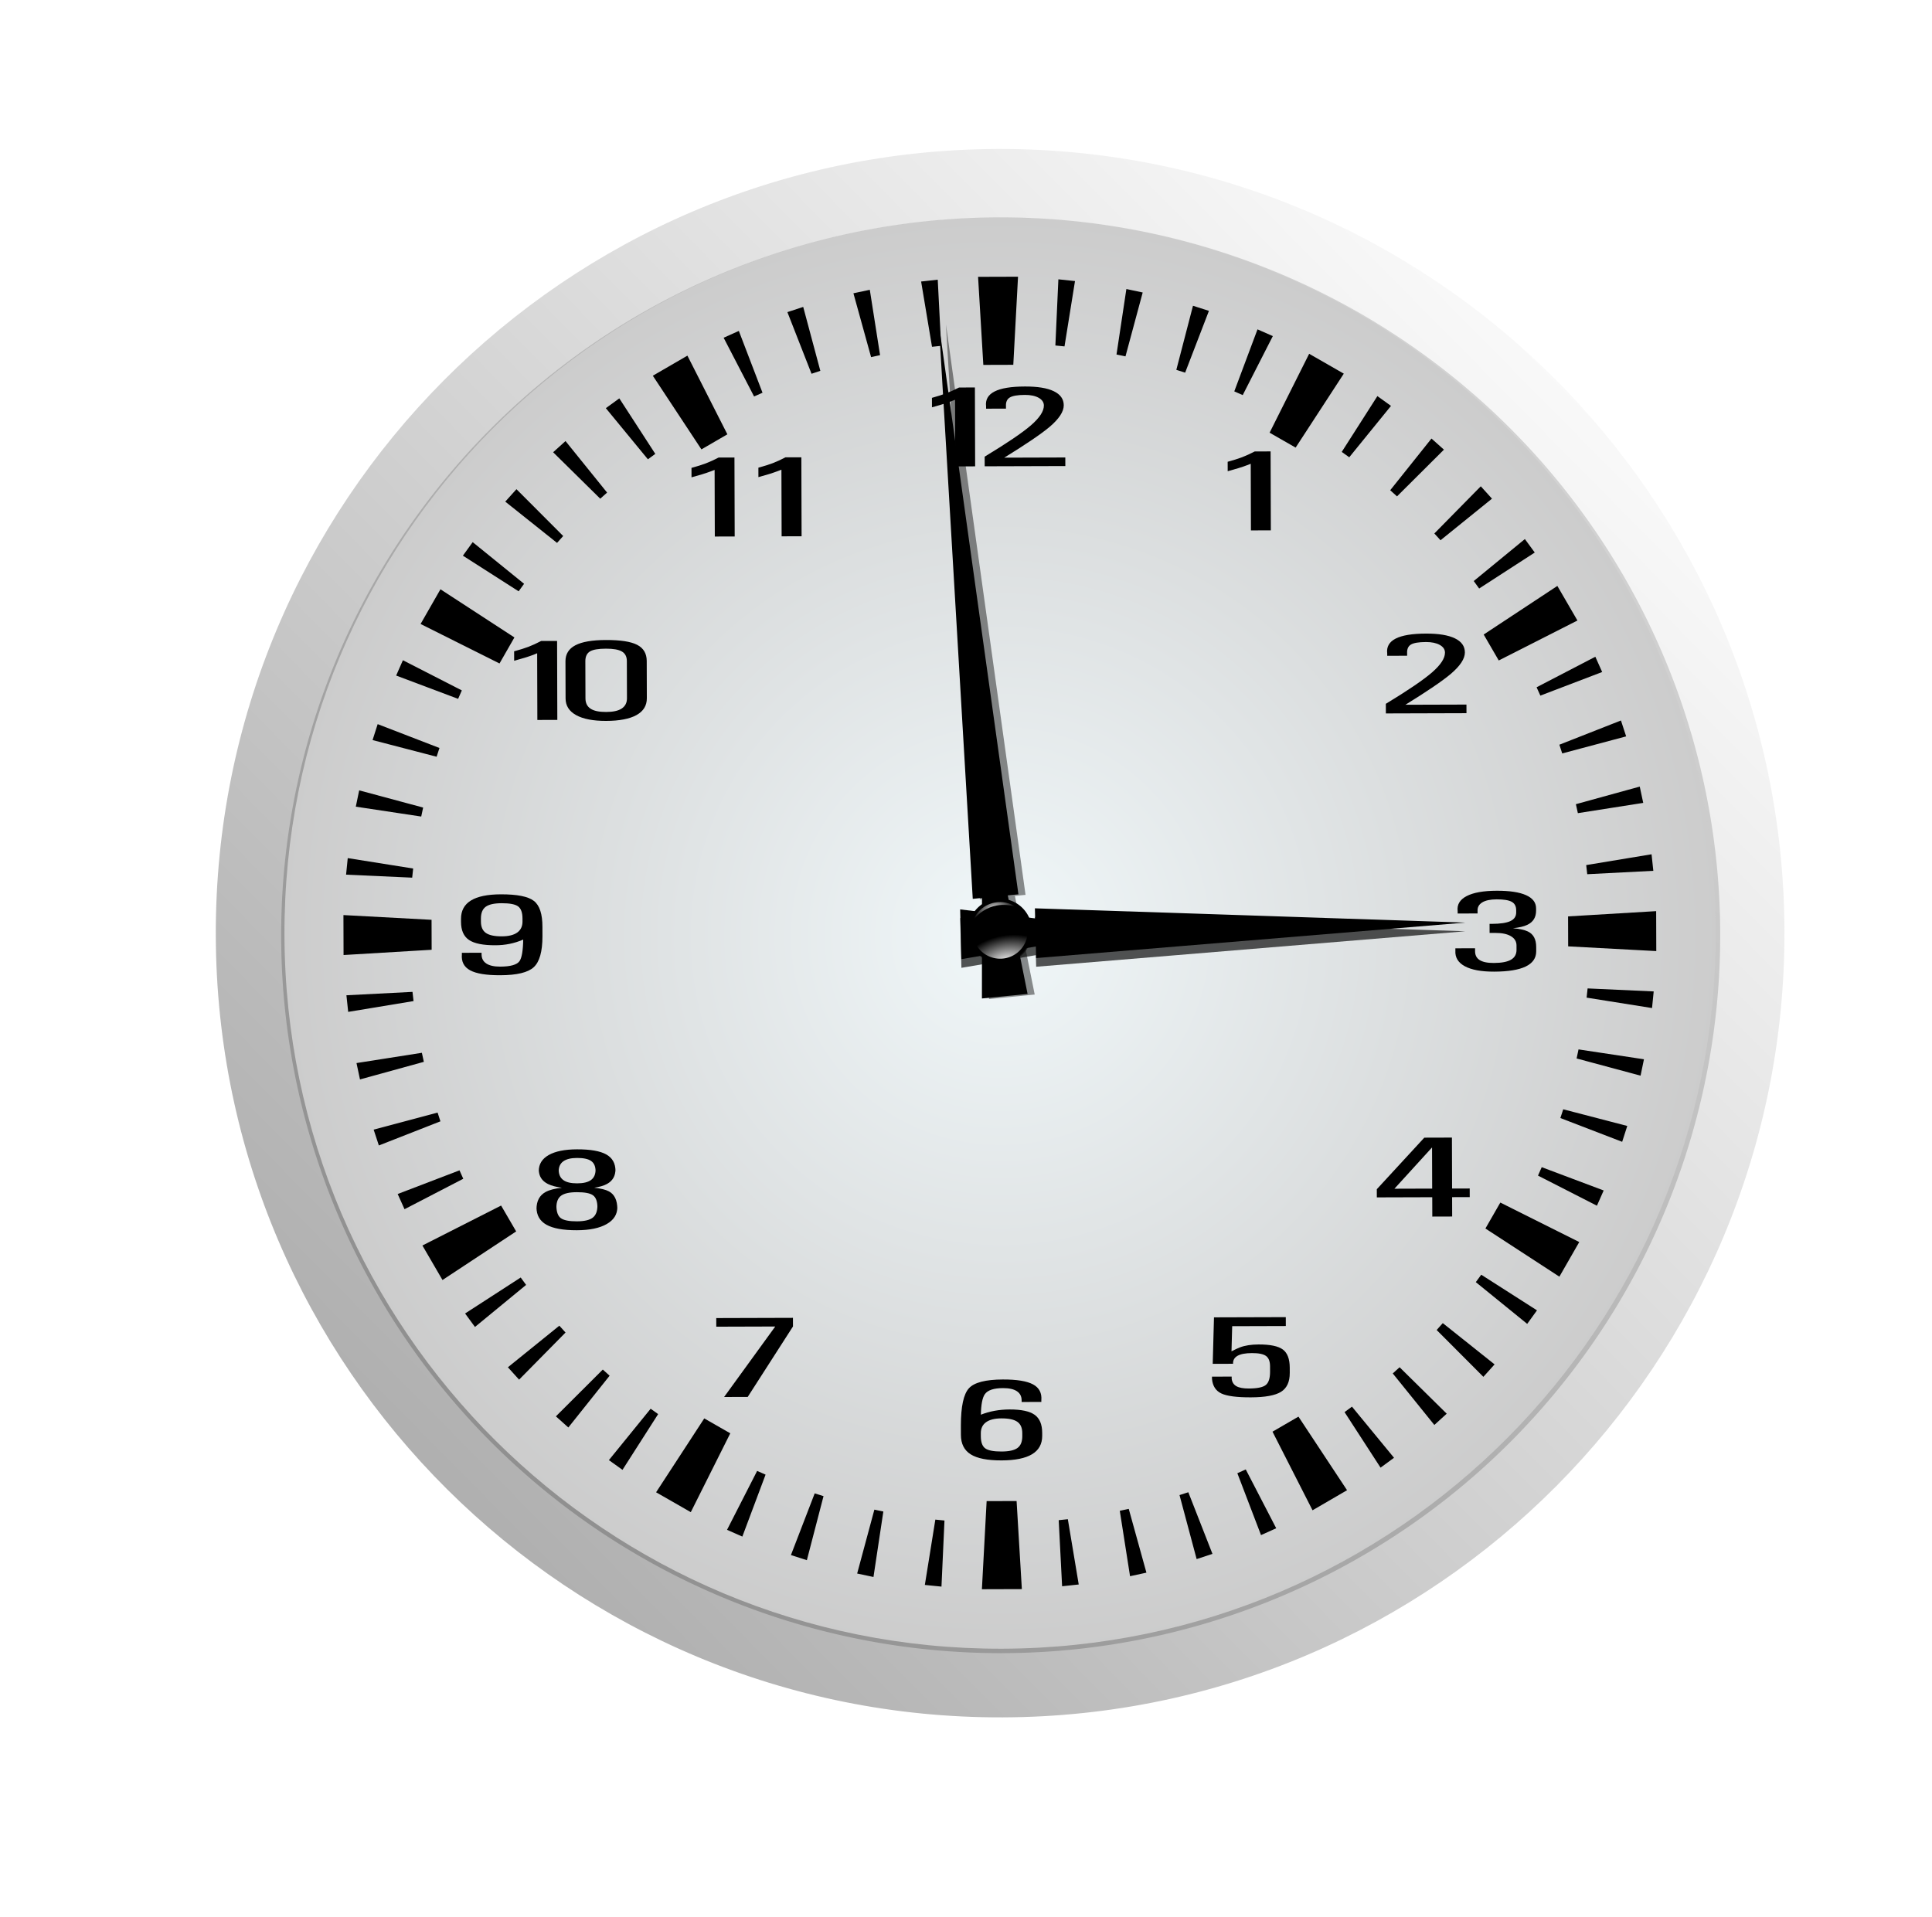 <?xml version="1.0" encoding="UTF-8"?>
<svg version="1.1" viewBox="0 0 389 386" xmlns="http://www.w3.org/2000/svg" xmlns:xlink="http://www.w3.org/1999/xlink">
<defs>
<filter id="d" color-interpolation-filters="sRGB">
<feGaussianBlur stdDeviation="1.046"/>
</filter>
<filter id="a" color-interpolation-filters="sRGB">
<feGaussianBlur stdDeviation="2.487"/>
</filter>
<radialGradient id="b" cx="-485.71" cy="332.36" r="262.86" gradientTransform="matrix(.63 0 0 .629 795.27 418.34)" gradientUnits="userSpaceOnUse">
<stop stop-color="#f0f7f9" offset="0"/>
<stop stop-color="#ccc" offset="1"/>
</radialGradient>
<linearGradient id="c" x1="358.16" x2="636.49" y1="747.2" y2="473.73" gradientUnits="userSpaceOnUse">
<stop offset="0"/>
<stop stop-color="#fff" offset="1"/>
</linearGradient>
<radialGradient id="e" cx="-257.14" cy="353" r="52.319" gradientTransform="matrix(1.636 -.014 .009 1 160.42 -3.619)" gradientUnits="userSpaceOnUse">
<stop stop-color="#fff" offset="0"/>
<stop stop-color="#fff" stop-opacity="0" offset="1"/>
</radialGradient>
<radialGradient id="f" cx="-260.01" cy="219.21" r="37.016" gradientTransform="matrix(-.992 .125 -.075 -.598 -502.2 415.88)" gradientUnits="userSpaceOnUse">
<stop stop-color="#fff" offset="0"/>
<stop stop-color="#fff" stop-opacity="0" offset="1"/>
</radialGradient>
</defs>
<g fill="none">
<rect transform="rotate(90 194.64 198.56) matrix(1 0 0 1 -339.06 577.61)" x="346.7" y="-573.05" width="374" height="388" ry="62"/>
<rect transform="translate(-184.41 -335.14)" x="184.41" y="335.14" width="374" height="382.09" ry="62.67" opacity=".46"/>
</g>
<g transform="matrix(1 -.003 .003 1 -.655 .705)">
<g transform="matrix(.875 0 0 .875 -218.76 -349.41)">
<g transform="translate(-8.947,-12.781)">
<path d="m654.9 627.24a165.57 165.22 0 1 1-331.14 0 165.57 165.22 0 1 1 331.14 0z" fill="url(#b)" fill-rule="evenodd"/>
<path d="m484.58 475.69 1.149 20.273h6.895l1.149-20.273h-9.193zm-9.283 0.628-3.825 0.413 2.46 15.029 2.101-0.215-0.736-15.227zm27.76 0-0.736 15.227 2.1 0.216 2.46-15.029-3.824-0.413zm-43.4 2.281-3.771 0.79 4.022 14.707 2.065-0.449-2.316-15.047zm59.04 0-2.317 15.065 2.065 0.431 4.005-14.688-3.753-0.808zm-74.374 3.896-3.645 1.185 5.512 14.203 2.029-0.664-3.896-14.724zm89.69 0-3.879 14.742 2.029 0.647 5.513-14.203-3.663-1.185zm-104.52 5.477-3.502 1.562 6.967 13.539 1.94-0.862-5.405-14.239zm119.35 0-5.387 14.257 1.939 0.862 6.967-13.557-3.519-1.562zm-131.2 5.656-7.973 4.597 11.133 16.986 5.98-3.448-9.14-18.135zm143.07 0-9.158 18.135 5.98 3.448 11.133-16.986-7.955-4.597zm-158.77 9.786-3.107 2.245 9.643 11.797 1.706-1.239-8.242-12.803zm174.44 0-8.242 12.82 1.724 1.239 9.642-11.797-3.124-2.262zm-186.85 9.786-2.855 2.568 10.81 10.72 1.58-1.401-9.535-11.886zm199.27 0.018-9.535 11.869 1.562 1.419 10.827-10.72-2.855-2.568zm-210.59 11.025-2.586 2.855 11.887 9.535 1.419-1.58-10.72-10.81zm221.9 0-10.72 10.827 1.418 1.563 11.869-9.535-2.567-2.855zm-232.01 12.156-2.263 3.107 12.803 8.242 1.257-1.724-11.797-9.625zm242.12 0.018-11.797 9.625 1.239 1.724 12.82-8.242-2.263-3.107zm-249.57 10.81-4.597 7.973 18.135 9.14 3.448-5.98-16.986-11.133zm257.01 0-16.986 11.133 3.447 5.98 18.135-9.14-4.596-7.973zm-265.7 16.304-1.562 3.52 14.239 5.405 0.861-1.94-13.539-6.985zm274.39 0.018-13.539 6.985 0.862 1.922 14.239-5.387-1.563-3.52zm-280.24 14.67-1.185 3.663 14.724 3.879 0.664-2.011-14.203-5.531zm286.09 0.018-14.185 5.531 0.646 2.011 14.724-3.879-1.185-3.663zm-290.39 15.209-0.79 3.753 15.047 2.317 0.449-2.065-14.707-4.005zm294.67 0.018-14.707 4.005 0.449 2.065 15.047-2.317-0.79-3.753zm-297.35 15.568-0.395 3.807 15.209 0.736 0.233-2.101-15.047-2.442zm300.02 0.018-15.047 2.442 0.233 2.101 15.209-0.736-0.395-3.807zm-301.05 13.09v9.194l20.273-1.149v-6.896l-20.273-1.149zm302.07 0-20.273 1.15v6.895l20.273 1.149v-9.194zm-286.23 17.722-15.209 0.737 0.395 3.824 15.047-2.442-0.234-2.119zm270.4 0.018-0.234 2.119 15.047 2.442 0.395-3.824-15.209-0.737zm-268.29 14.01-15.047 2.317 0.79 3.77 14.707-4.004-0.449-2.083zm266.16 0.018-0.449 2.083 14.707 4.004 0.79-3.77-15.047-2.317zm-262.58 13.755-14.724 3.879 1.185 3.645 14.185-5.513-0.647-2.011zm259.02 0.018-0.665 2.011 14.203 5.513 1.186-3.645-14.724-3.879zm-254.02 13.287-14.239 5.405 1.562 3.502 13.539-6.967-0.862-1.94zm249.03 0.018-0.862 1.94 13.539 6.967 1.562-3.502-14.239-5.405zm-239.48 8.116-18.135 9.14 4.597 7.955 16.985-11.133-3.447-5.962zm229.93 0-3.448 5.962 16.986 11.133 4.597-7.955-18.135-9.139zm-225.47 16.573-12.82 8.242 2.262 3.107 11.797-9.643-1.239-1.706zm221.03 0.018-1.257 1.706 11.797 9.643 2.262-3.107-12.803-8.241zm-212.17 11.097-11.869 9.535 2.567 2.855 10.72-10.81-1.418-1.58zm203.29 0.018-1.419 1.581 10.72 10.81 2.586-2.855-11.887-9.535zm-193.32 10.109-10.827 10.738 2.855 2.568 9.534-11.887-1.562-1.418zm183.35 0.018-1.58 1.419 9.534 11.887 2.855-2.586-10.81-10.72zm-172.37 9.032-9.643 11.797 3.125 2.245 8.241-12.803-1.723-1.239zm161.38 0-1.706 1.257 8.242 12.803 3.106-2.262-9.642-11.797zm-149.05 2.263-11.133 16.968 7.972 4.597 9.14-18.118-5.979-3.448zm136.73 0-5.98 3.447 9.158 18.118 7.954-4.596-11.133-16.968zm-124.6 12.12-6.967 13.539 3.519 1.562 5.387-14.239-1.939-0.862zm112.44 0-1.939 0.862 5.404 14.257 3.502-1.562-6.967-13.557zm-99.207 5.207-5.513 14.185 3.663 1.185 3.879-14.724-2.029-0.646zm85.974 0-2.029 0.646 3.896 14.742 3.645-1.185-5.512-14.203zm-46.417 1.903-1.149 20.273h9.193l-1.149-20.273h-6.895zm-25.839 1.886-4.004 14.688 3.752 0.808 2.317-15.065-2.065-0.431zm58.536 0-2.065 0.431 2.316 15.065 3.771-0.808-4.022-14.688zm-44.513 2.334-2.46 15.029 3.824 0.395 0.737-15.209-2.101-0.215zm30.489 0-2.101 0.216 0.736 15.209 3.825-0.395-2.46-15.029z" fill-rule="evenodd"/>
<g transform="matrix(.844 .536 -.536 .844 72.674 -489.57)" fill-rule="evenodd">
<g transform="matrix(.575 0 0 .575 564.71 371.42)">
<path d="m825.74 501.88-148.77 87.091 2.235 3.357-27.309 12.971 11.043 16.586 22.501-20.193 2.573 3.864 137.73-103.68-3e-3 4e-3z"/>
</g>
<g transform="matrix(.575 0 0 .575 686.9 306.95)" filter="url(#a)" opacity=".662">
<path d="m615.1 616.93-148.77 87.091 2.235 3.357-27.309 12.971 11.043 16.586 22.501-20.193 2.573 3.864 137.73-103.68-3e-3 4e-3z"/>
</g>
</g>
<g transform="matrix(1.256,0,0,1.256,-48.084,-76.634)">
<path d="m336.17 567.46c-2.552 0-4.389-0.306-5.512-0.918-1.123-0.611-1.625-1.584-1.506-2.917v-0.297h3.609v0.297c0 0.738 0.289 1.299 0.867 1.682s1.426 0.574 2.542 0.574c1.874 0 3.05-0.328 3.529-0.984 0.425-0.588 0.658-1.907 0.698-3.958-1.609 0.69-3.31 1.032-5.104 1.025-2.26 0-3.871-0.33-4.835-0.989-0.963-0.66-1.445-1.762-1.445-3.307v-0.554c0-1.497 0.608-2.618 1.824-3.363s3.047-1.117 5.492-1.117c2.991 0 5.008 0.41 6.051 1.23 1.044 0.82 1.559 2.41 1.545 4.768v1.733c-0.013 2.789-0.551 4.668-1.614 5.639-1.051 0.971-3.097 1.456-6.141 1.456zm4.107-10.387c0-1.087-0.266-1.827-0.798-2.22-0.531-0.393-1.535-0.589-3.01-0.589-1.369 0-2.346 0.215-2.931 0.646-0.584 0.43-0.877 1.151-0.877 2.163v0.554c0 0.957 0.299 1.647 0.897 2.071s1.569 0.636 2.911 0.636c1.249 0 2.196-0.231 2.841-0.692 0.645-0.462 0.967-1.133 0.967-2.015v-0.554z"/>
<path transform="scale(1.394 .717)" d="m374.7 775.58c0-1.001-0.195-1.713-0.586-2.137-0.391-0.425-1.049-0.637-1.973-0.637-0.839 0-1.475 0.26-1.909 0.78-0.434 0.519-0.636 1.255-0.608 2.208v0.601h-2.616v-0.601c-0.105-1.658 0.288-2.938 1.18-3.838 0.891-0.901 2.213-1.351 3.967-1.351 1.687 0 2.969 0.383 3.846 1.15 0.877 0.768 1.315 1.89 1.315 3.367v0.587c0 1.715-0.386 2.926-1.158 3.631-0.438 0.41-1.067 0.696-1.887 0.858 0.887 0.162 1.539 0.443 1.959 0.844 0.724 0.676 1.086 1.992 1.086 3.946v1.115c0 1.725-0.459 3.019-1.379 3.882-0.92 0.862-2.305 1.293-4.154 1.293-1.687 0-2.971-0.467-3.853-1.401-0.881-0.934-1.294-2.263-1.236-3.989v-0.6h2.587v0.6c-0.019 1.077 0.174 1.876 0.579 2.395 0.406 0.52 1.032 0.779 1.881 0.779 1.019 0 1.772-0.274 2.259-0.822 0.486-0.548 0.729-1.389 0.729-2.523v-1.115c0-1.011-0.243-1.8-0.729-2.367-0.487-0.567-1.163-0.85-2.031-0.85h-0.772v-2.317h0.272c1.125 0 1.944-0.231 2.459-0.693s0.772-1.199 0.772-2.209v-0.586z"/>
<path d="m432.6 459.87c-2.525 0-4.368 0.297-5.551 0.898-1.183 0.602-1.702 1.502-1.556 2.712v0.433h3.642v-0.433c-0.04-0.773 0.201-1.3 0.706-1.605 0.505-0.304 1.417-0.465 2.759-0.465 1.037 0 1.881 0.174 2.519 0.529 0.638 0.356 0.962 0.84 0.962 1.428 0 1.046-0.795 2.252-2.39 3.626s-4.433 3.271-8.487 5.711v1.765h14.775v-1.572h-11.182c4.027-2.468 6.817-4.349 8.358-5.647 1.715-1.456 2.567-2.767 2.567-3.915 0-1.135-0.603-1.995-1.813-2.583-1.209-0.594-2.984-0.882-5.31-0.882h1e-3zm-12.05 0.15c-0.851 0.437-1.638 0.776-2.342 1.043-0.691 0.26-1.568 0.547-2.631 0.834v1.733c1.422-0.376 2.596-0.75 3.513-1.091l0.722-0.273v12.209h3.642v-14.455h-2.904z"/>
<path d="m428.05 641.81c2.552 0 4.389 0.306 5.512 0.918s1.625 1.584 1.506 2.917v0.297h-3.609v-0.297c0-0.738-0.289-1.299-0.867-1.682s-1.426-0.574-2.542-0.574c-1.701 0-2.811 0.369-3.329 1.107-0.452 0.636-0.698 1.887-0.738 3.753 1.608-0.629 3.363-0.943 5.263-0.943 2.14 0 3.668 0.33 4.586 0.989 0.917 0.66 1.375 1.762 1.375 3.307v0.554c0 1.497-0.621 2.618-1.864 3.363s-3.107 1.117-5.592 1.117c-2.578 0-4.462-0.376-5.652-1.128-1.19-0.751-1.784-1.941-1.784-3.568v-1.732c0.013-3.473 0.511-5.742 1.495-6.809 0.97-1.059 3.05-1.589 6.24-1.589zm-4.087 10.387c0 1.087 0.266 1.827 0.797 2.22 0.532 0.393 1.529 0.589 2.991 0.589 1.369 0 2.346-0.215 2.931-0.646 0.584-0.43 0.877-1.151 0.877-2.163v-0.554c0-0.957-0.299-1.647-0.897-2.071s-1.569-0.636-2.911-0.636c-1.236 0-2.177 0.231-2.821 0.692-0.645 0.462-0.967 1.133-0.967 2.015v0.554z"/>
<path d="m376.46 472.72c-0.851 0.438-1.638 0.792-2.342 1.059-0.691 0.26-1.568 0.531-2.631 0.818v1.733c1.422-0.376 2.596-0.734 3.513-1.075l0.722-0.273v12.209h3.642v-14.471h-2.904zm12.241 0c-0.851 0.438-1.622 0.792-2.326 1.059-0.691 0.26-1.568 0.531-2.631 0.818v1.733c1.422-0.376 2.58-0.734 3.497-1.075l0.722-0.273v12.209h3.658v-14.471h-2.92z"/>
<path d="m355.72 506.09c-2.525 0-4.383 0.314-5.599 0.947-1.216 0.632-1.829 1.607-1.829 2.919v6.819c0 1.326 0.636 2.346 1.925 3.064 1.289 0.717 3.124 1.075 5.503 1.075 2.432 0 4.297-0.355 5.567-1.059 1.269-0.704 1.893-1.727 1.893-3.08v-6.819c0-1.367-0.579-2.363-1.749-2.967-1.169-0.605-3.079-0.899-5.711-0.899zm-11.872 0.144c-0.851 0.438-1.622 0.793-2.326 1.059-0.691 0.26-1.568 0.531-2.631 0.818v1.733c1.422-0.376 2.596-0.733 3.513-1.075l0.706-0.289v12.225h3.658v-14.471h-2.92zm11.872 1.444c1.342 0 2.322 0.174 2.92 0.53 0.598 0.355 0.898 0.942 0.898 1.748v6.819c0 0.82-0.318 1.449-0.962 1.877-0.645 0.427-1.607 0.625-2.856 0.625-1.289 0-2.238-0.199-2.856-0.609s-0.93-1.039-0.93-1.893v-6.819c0-0.847 0.292-1.445 0.85-1.78s1.527-0.498 2.936-0.498z"/>
<path transform="scale(1.394 .717)" d="m253.42 845.81c0.877 0.191 1.525 0.51 1.944 0.958 0.725 0.772 1.087 2.264 1.087 4.475v-0.429c0 1.83-0.469 3.262-1.408 4.296-0.939 1.035-2.243 1.552-3.911 1.552-1.801 0-3.135-0.477-4.003-1.43-0.867-0.953-1.301-2.426-1.301-4.418v0.429c0-2.068 0.4-3.527 1.201-4.375 0.496-0.524 1.211-0.882 2.145-1.072-0.763-0.21-1.373-0.534-1.83-0.972-0.801-0.782-1.201-2.021-1.201-3.718v0.401c0-1.764 0.436-3.124 1.308-4.082s2.113-1.437 3.724-1.437c1.754 0 3.034 0.441 3.839 1.322 0.805 0.882 1.208 2.281 1.208 4.197v-0.401c0 1.697-0.367 2.941-1.101 3.732-0.429 0.457-0.996 0.782-1.701 0.972zm-2.245-1.13c0.83 0 1.442-0.285 1.837-0.857 0.396-0.572 0.594-1.454 0.594-2.645v0.4c0-1.201-0.191-2.066-0.572-2.595s-1.001-0.793-1.859-0.794c-0.8 1e-3 -1.403 0.284-1.808 0.851s-0.608 1.413-0.608 2.538v-0.4c0 1.191 0.2 2.073 0.601 2.645 0.39 0.572 0.996 0.857 1.815 0.857zm-0.043 2.26c-0.972 0-1.663 0.297-2.073 0.893s-0.614 1.589-0.614 2.981v-0.429c0 1.544 0.188 2.598 0.564 3.16 0.377 0.562 1.084 0.843 2.123 0.843 0.973 0 1.666-0.307 2.081-0.922 0.414-0.615 0.622-1.642 0.622-3.081v0.429c0-1.496-0.191-2.516-0.572-3.06-0.372-0.543-1.082-0.814-2.13-0.814z"/>
<path transform="scale(1.394 .717)" d="m270.41 899.39 6.748-17.972h-7.749v-2.202h10.08v2.202l-5.976 17.972h-3.103z"/>
<path transform="scale(1.394 .717)" d="m344.76 893.68c0 2.278-0.384 3.882-1.151 4.811s-2.09 1.394-3.967 1.394c-1.859 0-3.153-0.338-3.882-1.015s-1.137-1.911-1.222-3.703v-0.6h2.587v0.6c0.057 0.848 0.265 1.47 0.622 1.866 0.358 0.395 0.899 0.593 1.623 0.593 1.106 0 1.849-0.293 2.23-0.879 0.382-0.586 0.572-1.728 0.572-3.424v-1.344c0-1.268-0.174-2.152-0.522-2.653-0.347-0.5-0.965-0.75-1.851-0.75-0.848 0-1.48 0.226-1.894 0.679-0.415 0.453-0.613 1.132-0.594 2.037h-2.673l0.185-11.881h9.437v2.274h-7.049l-0.1 6.419c0.448-0.448 0.82-0.781 1.115-1.001 0.668-0.486 1.483-0.729 2.445-0.729 1.525 0 2.588 0.436 3.188 1.308 0.601 0.873 0.901 2.424 0.901 4.654v1.344z"/>
<path transform="scale(1.394 .717)" d="m363.55 848.88h-7.277v-2.087l6.262-13.139h3.631v13.025h2.317v2.201h-2.317v4.947h-2.61v-4.947h-6e-3zm0-2.202v-10.523l-4.961 10.523h4.961z"/>
<path transform="scale(1.394 .717)" d="m368.06 709.68c0 1.601-0.615 3.417-1.844 5.447-1.106 1.811-3.103 4.437-5.991 7.878h8.021v2.202h-10.594v-2.459c2.907-3.403 4.932-6.062 6.076-7.978s1.716-3.603 1.716-5.062c0-0.819-0.229-1.477-0.686-1.973-0.458-0.495-1.058-0.743-1.802-0.743-0.963 0-1.625 0.212-1.987 0.636s-0.529 1.175-0.501 2.252v0.601h-2.616v-0.601c-0.105-1.687 0.267-2.95 1.115-3.789 0.849-0.838 2.178-1.258 3.989-1.258 1.668 0 2.936 0.415 3.803 1.244 0.868 0.82 1.301 2.021 1.301 3.603z"/>
<path transform="scale(1.394 .717)" d="m339.99 678.33v-17.028l-0.515 0.386c-0.657 0.477-1.496 0.977-2.516 1.501v-2.416c0.762-0.4 1.392-0.782 1.887-1.144 0.505-0.371 1.063-0.862 1.673-1.472h2.087v20.174h-2.616v-1e-3z"/>
</g>
<g transform="matrix(.91 .415 -.415 .91 -2.522 -229.09)" fill-rule="evenodd">
<path d="m731.76 452.66 61.632 117.31 1.85-1.068 9.52 21.085 9.144-5.279-13.5-18.788 2.13-1.23-70.779-112.03h3e-3z"/>
<path transform="matrix(.575 0 0 .575 564.23 242.9)" d="m293.95 363.68 107.26 204.16 3.221-1.859 16.566 36.695 15.914-9.188-23.496-32.695 3.708-2.14-123.18-194.97 7e-3 -2e-3z" filter="url(#a)" opacity=".662"/>
</g>
<path d="m308.72 626.76c0 99.678 80.805 180.48 180.48 180.48 99.678 0 180.48-80.805 180.48-180.48 0-99.678-80.805-180.48-180.48-180.48-99.678 0-180.48 80.805-180.48 180.48zm15.8 0c0-90.952 73.731-164.68 164.68-164.68 90.952 0 164.68 73.731 164.68 164.68 0 90.952-73.731 164.68-164.68 164.68-90.952 0-164.68-73.731-164.68-164.68z" fill="url(#c)" opacity=".31"/>
<g transform="matrix(.634 -.115 .115 .634 164.98 316.22)" fill-rule="evenodd">
<path transform="matrix(.217 0 0 .217 465.07 500.18)" d="m-204.82 291.65a52.32 52.32 0 1 1-104.64 0 52.32 52.32 0 1 1 104.64 0z" filter="url(#d)" opacity=".8"/>
<path transform="matrix(.217 0 0 .217 465.01 499.76)" d="m-204.82 291.65a52.32 52.32 0 1 1-104.64 0 52.32 52.32 0 1 1 104.64 0z"/>
<path transform="matrix(.188 0 0 .188 457.57 508.48)" d="m-204.82 291.65a52.32 52.32 0 1 1-104.64 0 52.32 52.32 0 1 1 104.64 0z" fill="url(#e)"/>
<path transform="matrix(.217 0 0 .217 465.01 500.05)" d="m-257.16 243.62c-17.158 0-32.072 9.028-40.562 22.531 11.164-10.63 26.221-17.188 42.812-17.188 11.38 0 22.033 3.108 31.219 8.469-8.652-8.469-20.389-13.812-33.469-13.812z" fill="url(#f)" opacity=".8"/>
</g>
</g>
</g>
</g>
</svg>
